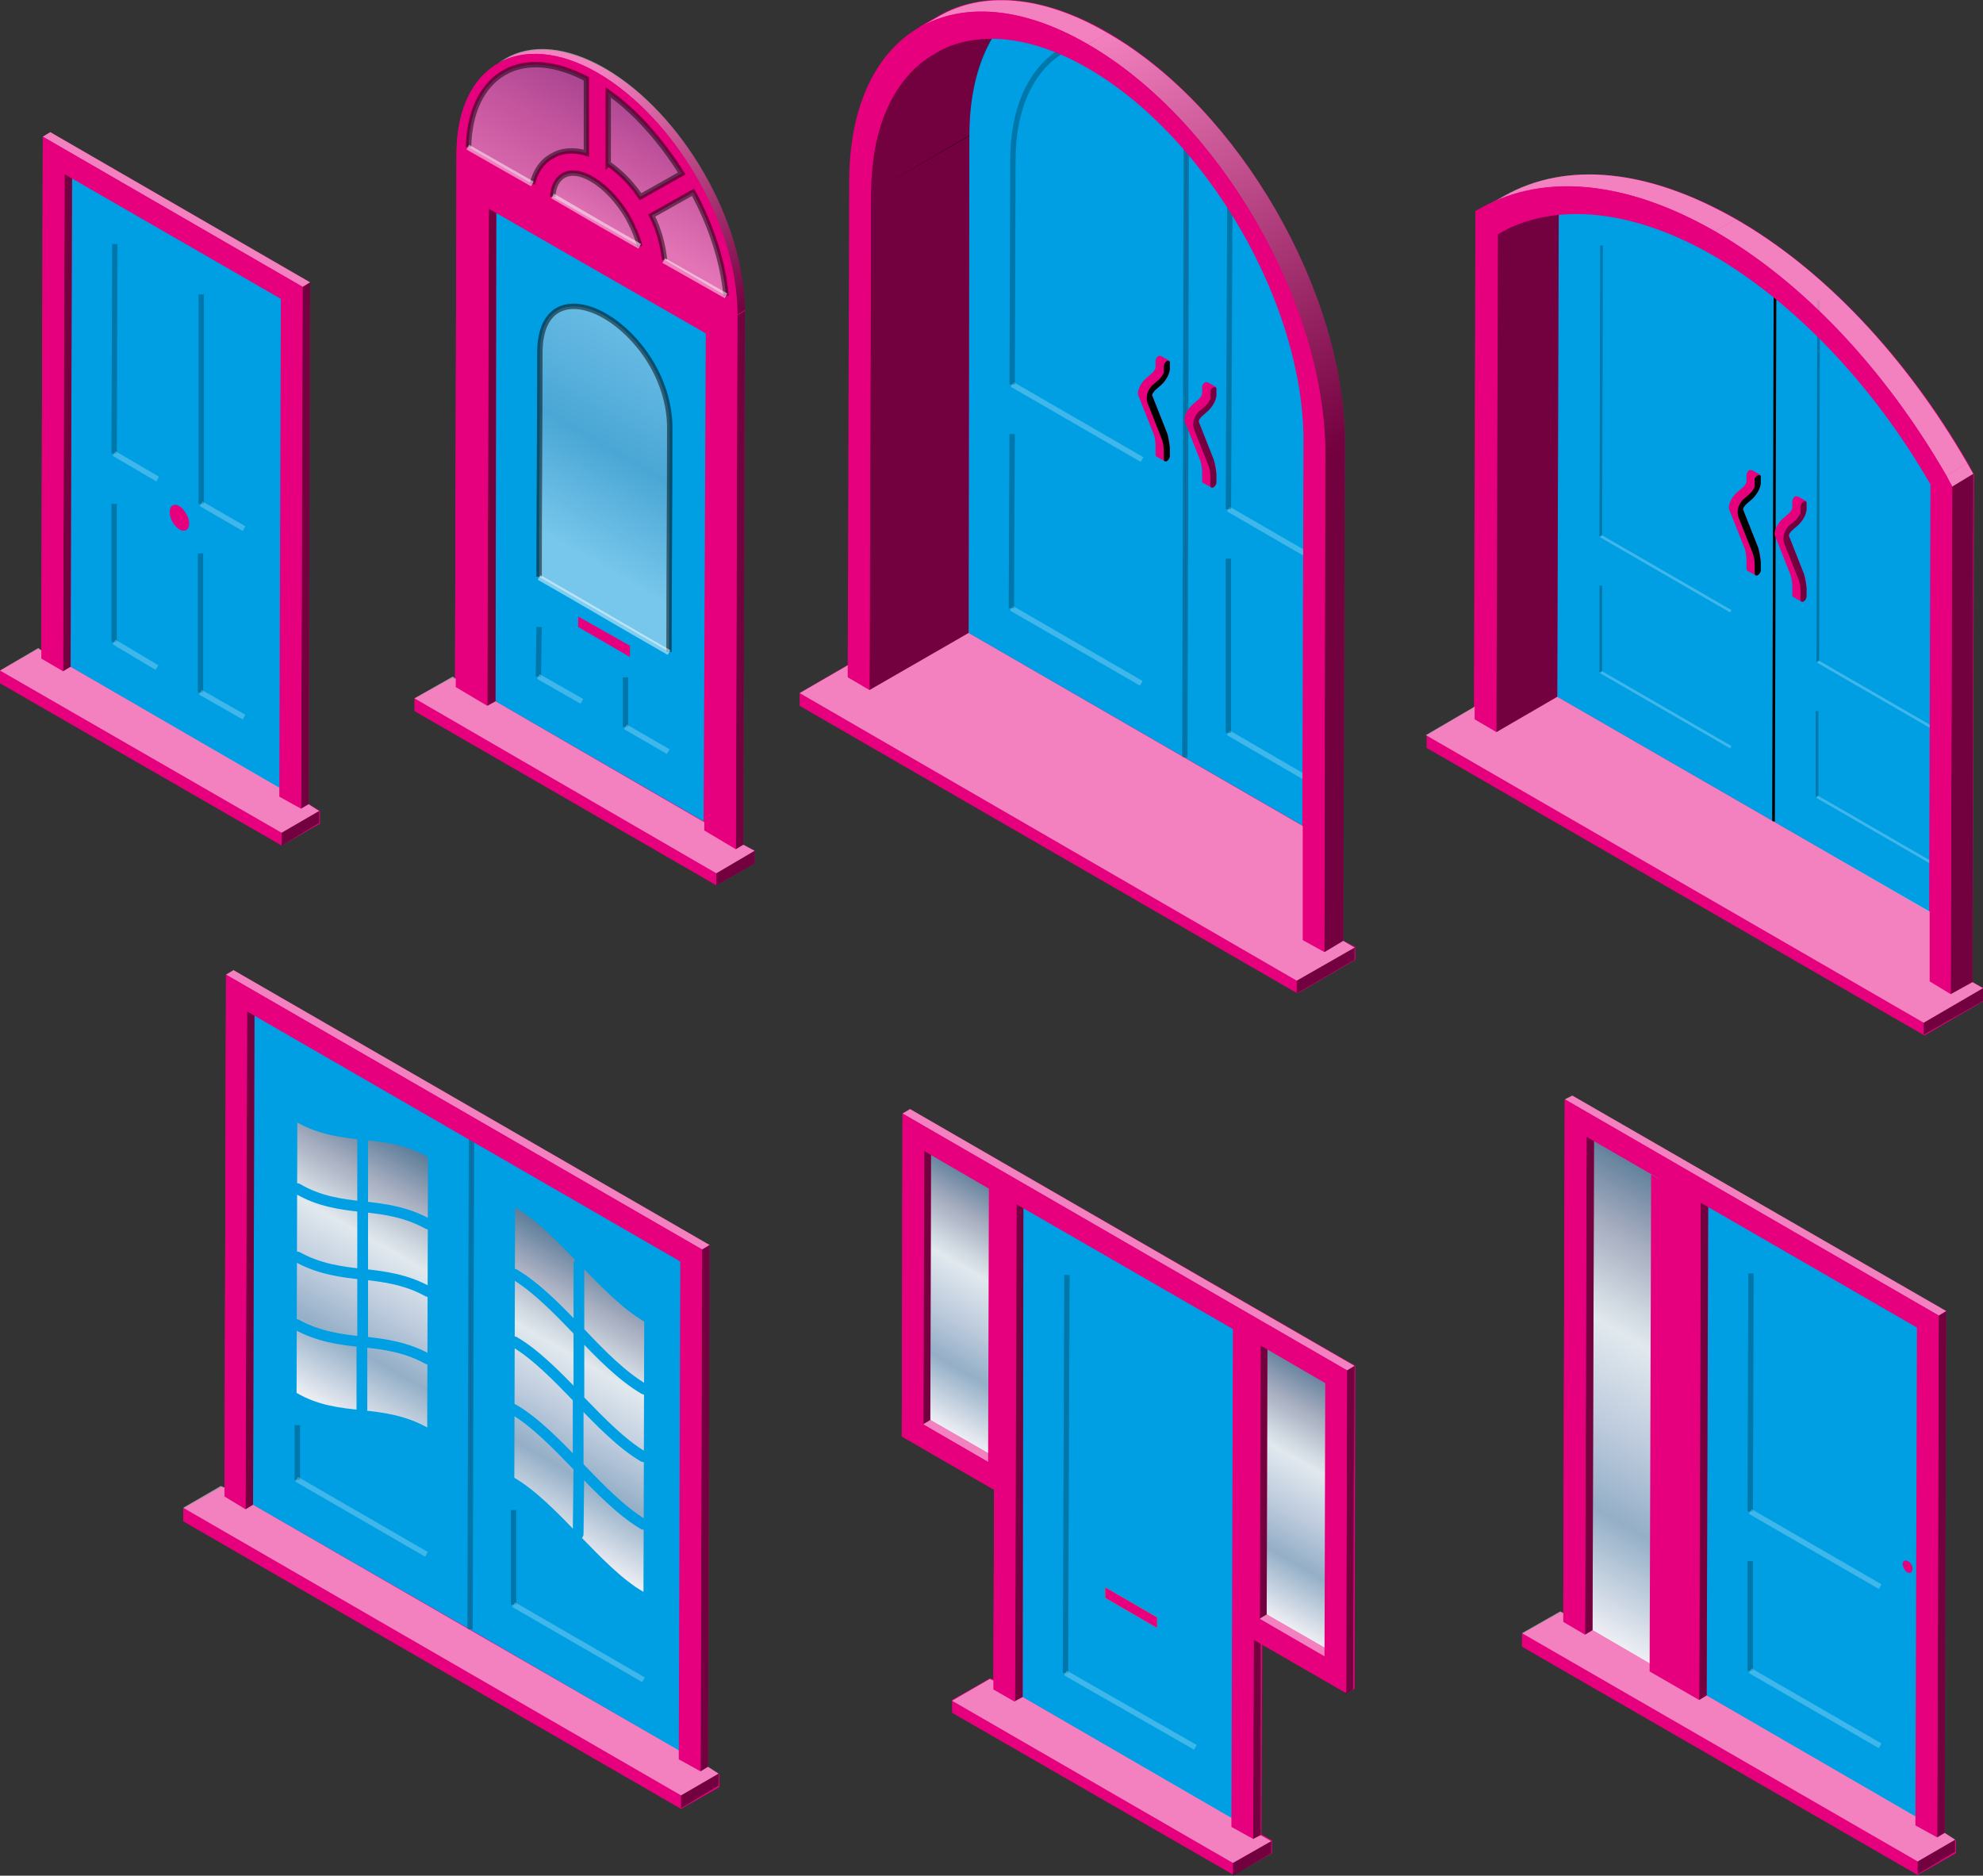 <svg xmlns="http://www.w3.org/2000/svg" version="1.1" id="Layer_1" x="0" y="0" viewBox="0 0 264.1 249.8" xml:space="preserve"><rect x="0" y="0" width="264.1" height="249.8" fill="#333333" stroke="none"/><style>.st0{fill:#e6007e}.st1{fill:#009fe3}.st2,.st3{opacity:.25;fill:none;stroke:#fff;stroke-width:.717;stroke-miterlimit:10}.st3{stroke:#000}.st4,.st5{opacity:.5}.st5{fill:#fff}.st7{opacity:.25}.st8{stroke:#000;stroke-width:.717}.st16,.st22,.st25,.st26,.st8{fill:none;stroke-miterlimit:10}.st16{stroke:#009fe3;stroke-width:1.433;stroke-linecap:round;stroke-linejoin:round}.st22,.st25,.st26{opacity:.5;stroke:#fff;stroke-width:.717}.st25,.st26{opacity:.25;stroke:#000;stroke-width:.358}.st26{stroke:#fff}</style><path class="st0" d="M178.9 125.3l.2-66.2c.1-20.1-14.1-44.7-31.6-54.8-8.8-5.1-16.8-5.5-22.5-2.2l-2.6 1.5h.1c-5.7 3.3-9.3 10.3-9.3 20.3l-.2 64.6-6.5 3.8V94l66.3 38.3 7.7-4.5v-1.7l-1.6-.8z"/><path class="st1" d="M158 18.4l-.2 82.5 17.5 10.1-.5-54.5-4.3-18.7z"/><path class="st1" d="M145.3 7.3l-12.6-3.2c-2.3 3.4-3.6 8.1-3.6 13.9l-.1 66.3 28.8 16.6.2-82.5-12.7-11.1z"/><path class="st2" d="M134.7 81L152 91M163.6 67.8l11.4 6.6M163.6 97.6l11.7 6.8M134.8 51.2l17.3 10"/><path class="st3" d="M134.8 57.8l-.1 23.2"/><path class="st4" d="M116 25.7l13.1-7.7-.1 66.3-13.2 7.6z"/><path class="st4" d="M124.4 7.2l6.6-3.8s3.4-1.5 2.2.1c-2.6 3.5-4.1 8.4-4.1 14.6L116 25.7c0-9.1 3.2-15.5 8.4-18.5zM176.5 60.6l2.6-1.5-.2 66.2-2.5 1.5z"/><path class="st5" d="M122.4 3.7l2.6-1.5c5.8-3.4 13.8-2.9 22.5 2.2l-2.6 1.5C136.1.8 128.2.3 122.4 3.7z"/><linearGradient id="SVGID_1_" gradientUnits="userSpaceOnUse" x1="149.493" y1="3.192" x2="181.119" y2="57.97"><stop offset="0" stop-color="#fff"/><stop offset="1"/></linearGradient><path d="M144.9 5.9l2.6-1.5c17.5 10 31.7 34.6 31.6 54.7l-2.6 1.5c.1-20.1-14.1-44.6-31.6-54.7z" opacity=".5" fill="url(#SVGID_1_)"/><path class="st4" d="M172.7 130.6l7.7-4.4v1.6l-7.7 4.5z"/><g class="st7"><path class="st8" d="M158 18.4l-.2 82.5"/></g><g class="st7"><path class="st8" d="M163.8 25.9l-.2 41.9M163.6 74.4v23.2M141.9 6.5c-4.3 2.3-7 7.5-7 14.9l-.1 29.8"/></g><path class="st0" d="M144.9 5.9c17.5 10.1 31.7 34.7 31.6 54.7l-.2 66.2-2.9-1.7.2-66.2c.1-18.3-12.8-40.6-28.7-49.8S116.1 7.4 116 25.7l-.2 66.2-2.9-1.7.2-66.2c.1-20.1 14.4-28.2 31.8-18.1z"/><path class="st5" d="M178.9 125.3l-2.5 1.5-2.9-1.6V110L129 84.3l-13.2 7.6-2.9-1.7v-1.6l-6.4 3.7 66.2 38.3 7.7-4.4z"/><path class="st0" d="M155.8 59.6c0-.6-.2-1.5-.4-2l-1.9-4.8v-.4c.1-.2.2-.3.3-.4l.8-.7c.7-.6 1.2-1.5 1.2-2.2v-.8c0-.1 0-.2-.1-.3l-1.1-.6h-.3c-.2.1-.4.4-.4.7v.8c0 .2-.2.6-.6.9l-.8.7c-.3.3-.6.7-.8 1.2-.2.5-.2.9 0 1.2l1.9 4.8c.2.4.3 1.2.3 1.7v1.1c0 .1 0 .2.1.3l1.1.6c.1.1.2.1.3 0 .2-.1.4-.4.4-.7v-1.1z"/><path d="M155.4 48.1c.2-.1.4 0 .4.2v.8c0 .6-.5 1.6-1.2 2.2l-.8.7c-.1.1-.2.3-.3.4-.1.2-.1.3 0 .4l1.9 4.8c.2.5.3 1.4.4 2v1.1c0 .3-.2.6-.4.7-.2.1-.4 0-.4-.2v-1.1c0-.5-.1-1.3-.3-1.7l-1.9-4.8c-.1-.3-.1-.7 0-1.2.2-.5.4-.9.8-1.2l.8-.7c.3-.3.6-.8.6-.9v-.8c0-.3.2-.6.4-.7z"/><path class="st0" d="M162 63.1c0-.6-.2-1.5-.4-2l-1.9-4.8v-.4c.1-.2.2-.3.3-.4l.8-.7c.7-.6 1.2-1.5 1.2-2.2v-.8c0-.1 0-.2-.1-.3l-1.1-.6h-.3c-.2.1-.4.4-.4.7v.8c0 .2-.2.6-.6.9l-.8.7c-.3.3-.6.7-.8 1.2-.2.5-.2.9 0 1.2l1.9 4.8c.2.4.3 1.2.3 1.7V64c0 .1 0 .2.1.3l1.1.6c.1.1.2.1.3 0 .2-.1.4-.4.4-.7v-1.1z"/><g class="st4"><path d="M161.6 51.6c.2-.1.4 0 .4.2v.8c0 .6-.5 1.6-1.2 2.2l-.8.7c-.1.1-.2.3-.3.4-.1.2-.1.3 0 .4l1.9 4.8c.2.5.3 1.4.4 2v1.1c0 .3-.2.6-.4.7-.2.1-.4 0-.4-.2v-1.1c0-.5-.1-1.3-.3-1.7l-1.9-4.8c-.1-.3-.1-.7 0-1.2.2-.5.4-.9.8-1.2l.8-.7c.3-.3.6-.8.6-.9v-.8c0-.3.1-.6.4-.7z"/></g><g><path class="st0" d="M41.1 107.1l.2-69.5-34.6-20-1 .6-.2 68.4-.4-.2L0 89.3V91l37.5 21.6 5.1-2.9V108l-1.5-.9z"/><path class="st1" d="M38.4 39.2L9.6 22.6l-.2 66.2 28.8 16.7.2-66.3"/><path class="st3" d="M26.8 39.2v27.9M15.3 32.5l-.1 27.9M15.2 67.1v18.4M26.7 73.7v18.5"/><path class="st0" d="M23.9 67.4c-.7-.4-1.3-.1-1.3.8s.6 1.9 1.3 2.3c.7.4 1.3.1 1.3-.8 0-.8-.6-1.8-1.3-2.3"/><path class="st4" d="M8.6 23.2l1-.6-.2 66.2-1 .6zM40.3 38.2l1-.6-.2 69.5-1 .6z"/><path class="st5" d="M5.7 18.2l1-.6 34.6 20-1 .6z"/><path class="st4" d="M37.5 110.9l5-2.9v1.6l-5 3z"/><path class="st0" d="M40.3 38.2l-.2 69.5-2.9-1.6.2-66.3L8.6 23.2l-.2 66.2-2.9-1.7.2-69.5z"/><path class="st5" d="M41.1 107.1l-1 .6-2.9-1.6v-1.2L9.4 88.8l-1 .6-2.9-1.7v-1.1l-.4-.3-5.1 3 37.5 21.6 5-2.9z"/><path class="st2" d="M26.8 67.1l5.7 3.3M15.2 60.4l5.8 3.4M15.2 85.5l5.7 3.4M26.7 92.2l5.8 3.3"/></g><g><path class="st0" d="M259 244.1l.2-69.5-49.8-28.7-1 .6-.2 68.4-.4-.2-5.1 2.9v1.7l52.7 30.4 5.1-2.9v-1.7l-1.5-1z"/><path class="st1" d="M256.3 176.2l-28.8-16.6-.2 66.2 28.8 16.7.2-66.3"/><linearGradient id="SVGID_2_" gradientUnits="userSpaceOnUse" x1="202.155" y1="211.327" x2="230.882" y2="161.571"><stop offset="0" stop-color="#edeef4"/><stop offset=".247" stop-color="#94afc7"/><stop offset=".433" stop-color="#bfccde"/><stop offset=".629" stop-color="#e1e9ee"/><stop offset=".837" stop-color="#a3abbe"/><stop offset="1" stop-color="#5c7d99"/></linearGradient><path fill="url(#SVGID_2_)" d="M220.9 155.8l-8.6-5-.2 66.3 8.6 5 .2-66.3"/><path class="st3" d="M233.2 169.6l-.1 31.7M233.1 207.9v14.6"/><path class="st2" d="M233.1 201.3l17.3 10M233.1 222.5l17.3 10"/><path class="st0" d="M254.1 207.9c-.4-.2-.7 0-.7.4s.3.9.6 1.1c.4.2.7 0 .7-.4.1-.3-.2-.9-.6-1.1"/><path class="st4" d="M211.3 151.4l1-.6-.2 66.3-1 .6zM258.2 175.2l1-.6-.2 69.5-1 .6z"/><path class="st5" d="M208.4 146.4l1-.5 49.8 28.7-1 .6z"/><path class="st4" d="M255.4 247.9l5-2.9v1.6l-5 3zM226.5 160.2l1-.6-.2 66.2-1 .6z"/><path class="st0" d="M258.2 175.2l-.2 69.5-2.9-1.6.2-66.3-44-25.4-.2 66.3-2.9-1.7.2-69.6z"/><path class="st0" d="M226.3 226.4l-6.6-3.8.2-66.2 6.6 3.8z"/><path class="st5" d="M259 244.1l-1 .6v-1.1 1.1l-2.9-1.6v-1.2l-27.8-16.1-1 .6-6.6-3.8v-1.1l-7.6-4.4-1 .6v-1.2 1.2l-2.9-1.7v-1.2l-.4-.2-5.1 2.9 52.7 30.4 5-2.9z"/></g><g><path class="st0" d="M121.2 147.7l-1 .6-.1 43 12.3 7.1-.1 25.3-.4-.2-5.1 2.9v1.7l37.5 21.6 5.1-2.9v-1.7l-1.4-.8.1-25.3 11.3 6.5 1-.6.1-43-59.3-34.2z"/><path class="st1" d="M165.2 176.5l-28.9-16.7-.1 66.2 28.8 16.7.2-66.2"/><linearGradient id="SVGID_3_" gradientUnits="userSpaceOnUse" x1="120.405" y1="187.108" x2="136.208" y2="159.738"><stop offset="0" stop-color="#edeef4"/><stop offset=".247" stop-color="#94afc7"/><stop offset=".433" stop-color="#bfccde"/><stop offset=".629" stop-color="#e1e9ee"/><stop offset=".837" stop-color="#a3abbe"/><stop offset="1" stop-color="#5c7d99"/></linearGradient><path fill="url(#SVGID_3_)" d="M132.7 157.7l-8.7-5-.1 36.4 8.7 5 .1-36.4"/><linearGradient id="SVGID_4_" gradientUnits="userSpaceOnUse" x1="165.198" y1="212.97" x2="181.001" y2="185.599"><stop offset="0" stop-color="#edeef4"/><stop offset=".247" stop-color="#94afc7"/><stop offset=".433" stop-color="#bfccde"/><stop offset=".629" stop-color="#e1e9ee"/><stop offset=".837" stop-color="#a3abbe"/><stop offset="1" stop-color="#5c7d99"/></linearGradient><path fill="url(#SVGID_4_)" d="M177.5 183.6l-8.7-5-.1 36.4 8.7 5 .1-36.4"/><path fill="#d0b502" d="M147.2 212.8v-1.4l6.9 4v1.4l-6.9-4"/><path class="st3" d="M142.1 169.8l-.2 53"/><path class="st2" d="M141.9 222.8l17.3 9.9"/><path class="st0" d="M154.1 215.4l-6.9-4v1.4l6.9 4v-1.4"/><path class="st4" d="M164.2 248.1l5.1-2.9v1.6l-5.1 3z"/><path class="st5" d="M122.9 189.7l1-.6 8.7 5-1 .6z"/><path class="st4" d="M123 153.3l1-.6-.1 36.4-1 .6zM166.9 218.4l1-.5v26.5l-1 .5zM135.3 160.4l1-.6-.1 66.2-1.1.6z"/><path class="st5" d="M167.7 215.6l1-.6 8.7 5-1 .6z"/><path class="st4" d="M167.8 179.2l1-.6-.1 36.4-1 .6zM179.4 182.5l1-.6-.2 43.1-1 .6z"/><path class="st5" d="M120.2 148.3l1-.6 59.2 34.2-1 .6z"/><path class="st0" d="M120.2 148.3l59.2 34.2-.1 43-12.3-7.1-.1 26.5-2.9-1.7.2-66.2-28.8-16.6-.2 66.2-2.9-1.7.1-26.5-12.3-7.1.1-43zm11.4 46.4l.1-36.4-8.6-5-.1 36.4 8.6 5m44.8 25.9l.1-36.4-8.6-5-.1 36.4 8.6 5"/><path class="st5" d="M164 243.3v-1.2L136.2 226l-1.1.6-2.8-1.6v-1.2l-.5-.2-5 2.9 37.4 21.6 5.1-2.9-1.4-.8-1 .5z"/></g><g><path class="st0" d="M94.3 235.3l.2-69.5-63.4-36.6-1 .6-.2 68.4-.4-.2-5.1 2.9v1.7l66.3 38.3 5.1-2.9v-1.7l-1.5-1z"/><path class="st1" d="M62.8 150.8l-28.9-16.7-.2 66.3L62.6 217l.2-66.2"/><path class="st1" d="M91.6 167.4l-28.8-16.6-.2 66.2 28.8 16.7.2-66.3"/><linearGradient id="SVGID_5_" gradientUnits="userSpaceOnUse" x1="68.152" y1="201.855" x2="86.043" y2="170.867"><stop offset="0" stop-color="#edeef4"/><stop offset=".247" stop-color="#94afc7"/><stop offset=".433" stop-color="#bfccde"/><stop offset=".629" stop-color="#e1e9ee"/><stop offset=".837" stop-color="#a3abbe"/><stop offset="1" stop-color="#5c7d99"/></linearGradient><path d="M85.8 176c-2.9-1.7-5.8-4.7-8.6-7.6-2.9-3-5.8-6-8.6-7.6l-.1 36c2.9 1.7 5.8 4.7 8.6 7.6 2.9 3 5.8 6 8.6 7.6l.1-36z" fill="url(#SVGID_5_)"/><linearGradient id="SVGID_6_" gradientUnits="userSpaceOnUse" x1="39.327" y1="185.213" x2="57.218" y2="154.224"><stop offset="0" stop-color="#edeef4"/><stop offset=".247" stop-color="#94afc7"/><stop offset=".433" stop-color="#bfccde"/><stop offset=".629" stop-color="#e1e9ee"/><stop offset=".837" stop-color="#a3abbe"/><stop offset="1" stop-color="#5c7d99"/></linearGradient><path d="M57 154.1c-2.9-1.7-5.8-2-8.7-2.3-2.9-.3-5.8-.7-8.7-2.3l-.1 36c2.9 1.7 5.8 2 8.7 2.3 2.9.3 5.8.7 8.7 2.3l.1-36z" fill="url(#SVGID_6_)"/><path class="st3" d="M62.8 150.8l-.2 66.2M39.6 189.8v7.3M68.4 201.1v12.6"/><path class="st2" d="M39.5 197l17.3 10M68.4 213.7l17.3 10"/><path class="st4" d="M32.9 134.7l1-.6-.2 66.3-1 .6zM93.5 166.4l1-.6-.2 69.5-1 .6z"/><path class="st5" d="M30.1 129.8l1-.6 63.4 36.6-1 .6z"/><path class="st4" d="M90.7 239.1l5-2.9v1.6l-5 3z"/><path class="st0" d="M93.5 166.4l-.2 69.5-2.9-1.6.2-66.3-57.7-33.3-.2 66.3-2.8-1.7.2-69.5z"/><path class="st5" d="M94.3 235.3l-1 .6v-1.2 1.2l-2.9-1.6v-1.2l-56.7-32.7-1 .6v-1.2 1.2l-2.8-1.7v-1.2l-.5-.2-5 2.9 66.3 38.3 5-2.9z"/><path class="st16" d="M68.4 187.7c2.9 1.7 5.8 4.7 8.6 7.6v-9M77 204.3l.1-9M68.5 169.7c2.9 1.7 5.8 4.7 8.6 7.6v-9M85.7 203c-2.9-1.7-5.8-4.7-8.6-7.6M68.5 178.7c2.9 1.7 5.8 4.7 8.6 7.6v-9M85.7 194c-2.9-1.7-5.8-4.7-8.6-7.6M85.8 185c-2.9-1.7-5.8-4.6-8.6-7.6M48.3 169.7v9c2.9.3 5.8.7 8.7 2.3M48.2 178.7v9M48.2 178.7c-2.9-.3-5.8-.7-8.7-2.3M48.3 160.7c-2.9-.3-5.8-.7-8.7-2.4M48.3 151.7v9c2.9.3 5.8.7 8.7 2.3M48.3 169.7c-2.9-.3-5.8-.7-8.7-2.3M48.3 160.7v9c2.9.3 5.8.7 8.7 2.3"/></g><g><path class="st0" d="M99 112.5l.2-71.1c0-11.8-8.3-26.3-18.6-32.2-5.2-3-9.9-3.3-13.3-1.3l-1 .6c-3.4 1.9-5.5 6.1-5.5 12l-.2 70-.4-.2-5 2.7v1.7l40.2 23.2 5.1-2.9v-1.7l-1.5-.8z"/><path class="st1" d="M95 43.8L66.1 27.2 66 93.4 94.8 110l.2-66.2"/><path class="st4" d="M65.1 27.8l1-.6-.1 66.2-1.1.6zM98.2 42l1-.6-.2 71.1-1 .6z"/><path class="st5" d="M66.3 8.4l1-.6c3.4-2 8.1-1.7 13.3 1.3l-1 .6c-5.2-3-9.9-3.2-13.3-1.3z"/><linearGradient id="SVGID_7_" gradientUnits="userSpaceOnUse" x1="82.055" y1="8.321" x2="100.663" y2="40.552"><stop offset="0" stop-color="#fff"/><stop offset="1"/></linearGradient><path d="M79.6 9.7l1-.6c10.3 6 18.6 20.4 18.6 32.2l-1 .6c.1-11.8-8.3-26.2-18.6-32.2z" opacity=".5" fill="url(#SVGID_7_)"/><path class="st4" d="M95.4 116.3l5.1-3v1.7l-5.1 2.9z"/><path class="st3" d="M71.8 83.5l-.1 6.6M83.3 90.2v6.6"/><path class="st2" d="M71.7 90.1l5.8 3.3M83.3 96.8l5.7 3.3"/><path class="st0" d="M83.9 86L77 82.1v1.4l6.9 4V86"/><path class="st0" d="M79.6 9.7c10.3 6 18.6 20.4 18.6 32.2l-.2 71.2-4.3-2.5.3-66.2-28.9-16.6-.2 66.2-4.3-2.5.2-71.1c.1-11.8 8.5-16.6 18.8-10.7z"/><path class="st5" d="M99 112.5l-1 .6-4.2-2.5v-1.1L66 93.4l-1.1.6-4.2-2.5v-1.1l-.4-.3-5.1 2.9 40.2 23.3 5.1-3z"/><linearGradient id="SVGID_8_" gradientUnits="userSpaceOnUse" x1="76.206" y1="73.005" x2="104.37" y2="24.223"><stop offset="0" stop-color="#edeef4"/><stop offset=".247" stop-color="#94afc7"/><stop offset=".433" stop-color="#bfccde"/><stop offset=".629" stop-color="#e1e9ee"/><stop offset=".837" stop-color="#a3abbe"/><stop offset="1" stop-color="#5c7d99"/></linearGradient><path d="M89.1 86.8c0-9.9.1-19.9.1-29.8 0-6.6-4.3-12.4-8.6-14.9s-8.7-1.7-8.7 4.9c0 9.9-.1 19.9-.1 29.8" opacity=".5" fill="url(#SVGID_8_)" stroke="#000" stroke-width=".717" stroke-miterlimit="10"/><linearGradient id="SVGID_9_" gradientUnits="userSpaceOnUse" x1="74.126" y1="64.541" x2="101.179" y2="17.683"><stop offset="0" stop-color="#edeef4"/><stop offset=".247" stop-color="#94afc7"/><stop offset=".433" stop-color="#bfccde"/><stop offset=".629" stop-color="#e1e9ee"/><stop offset=".837" stop-color="#a3abbe"/><stop offset="1" stop-color="#5c7d99"/></linearGradient><path d="M96.7 39.4c-.4-4.4-1.9-9.2-4.4-13.8l-5.5 3.1c1 2 1.5 4 1.7 5.9" opacity=".5" fill="url(#SVGID_9_)" stroke="#000" stroke-width=".717" stroke-miterlimit="10"/><linearGradient id="SVGID_10_" gradientUnits="userSpaceOnUse" x1="65.042" y1="53.864" x2="86.511" y2="16.678"><stop offset="0" stop-color="#edeef4"/><stop offset=".247" stop-color="#94afc7"/><stop offset=".433" stop-color="#bfccde"/><stop offset=".629" stop-color="#e1e9ee"/><stop offset=".837" stop-color="#a3abbe"/><stop offset="1" stop-color="#5c7d99"/></linearGradient><path d="M85.2 32.8c-.3-1.3-.9-2.6-1.6-3.9h0c-1.3-2.2-3-4-4.7-5-1.5-.9-2.9-1.1-3.9-.5-.8.5-1.3 1.4-1.4 2.8" opacity=".5" fill="url(#SVGID_10_)" stroke="#000" stroke-width=".717" stroke-miterlimit="10"/><linearGradient id="SVGID_11_" gradientUnits="userSpaceOnUse" x1="80.327" y1="29.972" x2="80.327" y2="29.972"><stop offset="0" stop-color="#edeef4"/><stop offset=".247" stop-color="#94afc7"/><stop offset=".433" stop-color="#bfccde"/><stop offset=".629" stop-color="#e1e9ee"/><stop offset=".837" stop-color="#a3abbe"/><stop offset="1" stop-color="#5c7d99"/></linearGradient><path class="st22" d="M80.3 30l4.9 2.8"/><linearGradient id="SVGID_12_" gradientUnits="userSpaceOnUse" x1="61.614" y1="59.861" x2="88.778" y2="12.81"><stop offset="0" stop-color="#edeef4"/><stop offset=".247" stop-color="#94afc7"/><stop offset=".433" stop-color="#bfccde"/><stop offset=".629" stop-color="#e1e9ee"/><stop offset=".837" stop-color="#a3abbe"/><stop offset="1" stop-color="#5c7d99"/></linearGradient><path d="M81 21.8c1.6 1.1 3.1 2.6 4.3 4.4l5.5-3.1c-2.8-4.4-6.1-8.2-9.8-10.8v9.5z" opacity=".5" fill="url(#SVGID_12_)" stroke="#000" stroke-width=".717" stroke-miterlimit="10"/><linearGradient id="SVGID_13_" gradientUnits="userSpaceOnUse" x1="43.548" y1="64.331" x2="76.913" y2="6.542"><stop offset="0" stop-color="#edeef4"/><stop offset=".247" stop-color="#94afc7"/><stop offset=".433" stop-color="#bfccde"/><stop offset=".629" stop-color="#e1e9ee"/><stop offset=".837" stop-color="#a3abbe"/><stop offset="1" stop-color="#5c7d99"/></linearGradient><path d="M70.9 24.5c.4-1.7 1.3-3 2.6-3.7 1.3-.8 2.9-.9 4.6-.4v-9.9c-4.2-2.2-8.1-2.5-11-.8-2.9 1.7-4.6 5.2-4.7 9.9" opacity=".5" fill="url(#SVGID_13_)" stroke="#000" stroke-width=".717" stroke-miterlimit="10"/><path class="st22" d="M88.4 34.7l8.3 4.7M73.6 26.1l6.7 3.9M62.3 19.6l8.6 4.9M71.8 76.9c5.8 3.3 11.5 6.7 17.3 10"/></g><g><path class="st0" d="M262.7 130.8l.2-67.6-.8-1.5c-8.2-14.2-19.2-25.8-30.8-32.5-11.7-6.7-22.6-7.8-30.9-3.1l-2.8 1.6-.9.5-.2 65.9-6.5 3.8v1.7l66.3 38.3 7.9-4.6v-1.7l-1.5-.8z"/><path class="st1" d="M233.3 35.4l-21.1-9.2s-2.7-.8-4.6.4l-.2 66.2 28.8 16.6.2-71.1-3.1-2.9z"/><path class="st1" d="M247.8 48.9l-11.4-10.6-.2 71.1 22.1 12.8-.2-58.7z"/><path class="st25" d="M213.3 32.7l-.1 38.7M213.2 78v11.5M242.2 40l-.1 48.1M242 94.7v11.4"/><path class="st26" d="M213.2 71.4l17.3 10M213.2 89.5l17.3 10M242.1 88.1l17.3 10M242 106.1l17.3 10"/><path class="st4" d="M199.5 31.2l8.1-4.7-.2 66.3-8.1 4.7z"/><path class="st5" d="M197.5 27.7l2.8-1.6c8.3-4.7 19.2-3.6 30.9 3.1l-2.8 1.6c-11.7-6.7-22.7-7.8-30.9-3.1z"/><path class="st4" d="M260 64.8l2.8-1.7-.1 67.7-2.9 1.6z"/><path class="st5" d="M259.2 63.3l2.8-1.6.8 1.4-2.8 1.7z"/><path class="st5" d="M228.4 30.8l2.8-1.6c11.7 6.7 22.6 18.3 30.8 32.5l-2.8 1.6C251 49.1 240 37.6 228.4 30.8z"/><path class="st4" d="M256.2 136.2l7.9-4.6v1.7l-7.9 4.5z"/><path fill="none" stroke="#000" stroke-width=".358" stroke-miterlimit="10" d="M236.4 38.3l-.2 71.1"/><path class="st0" d="M228.4 30.8c11.7 6.7 22.6 18.3 30.8 32.5l.8 1.5-.2 67.6-2.9-1.7.2-66.2c-7.9-13.7-18.4-24.3-28.8-30.4-10.4-6-20.9-7.5-28.9-2.9l-.2 66.2-2.9-1.7.2-67.6.9-.5c8.3-4.6 19.3-3.5 31 3.2z"/><path class="st5" d="M262.7 130.8l-2.9 1.6-2.8-1.7v-9.3l-49.6-28.6-8.1 4.7-2.9-1.7v-1.7l-6.5 3.8 66.3 38.3 7.9-4.6z"/><path class="st0" d="M234.5 74.8c0-.6-.2-1.5-.4-2l-1.9-4.8v-.4c.1-.2.2-.3.3-.4l.8-.7c.7-.6 1.2-1.5 1.2-2.2v-.8c0-.1 0-.2-.1-.3l-1.1-.6h-.3c-.2.1-.4.4-.4.7v.8c0 .2-.2.6-.6.9l-.8.7c-.3.3-.6.7-.8 1.2-.2.5-.2.9 0 1.2l1.9 4.8c.2.4.3 1.2.3 1.7v1.1c0 .1 0 .2.1.3l1.1.6c.1.1.2.1.3 0 .2-.1.4-.4.4-.7v-1.1zm-.2-11.5zm0 0zm0 0zm-.1 0zm0 0zm0 0c-.1 0-.1 0 0 0-.1 0-.1 0 0 0zm-.1 0zm-.4 13.3zm0-.2s0 .1 0 0c0 .1 0 0 0 0zm0 .1zm0 0s0 .1 0 0c0 .1 0 0 0 0zm0 .1zm0 0zm.1.1z"/><path d="M234.1 63.3c.2-.1.4 0 .4.2v.8c0 .6-.5 1.6-1.2 2.2l-.8.7c-.1.1-.2.3-.3.4-.1.2-.1.3 0 .4l1.9 4.8c.2.5.3 1.4.4 2v1.1c0 .3-.2.6-.4.7-.2.1-.4 0-.4-.2v-1.1c0-.5-.1-1.3-.3-1.7l-1.9-4.8c-.1-.3-.1-.7 0-1.2.2-.5.4-.9.8-1.2l.8-.7c.3-.3.6-.8.6-.9V64c-.1-.2.1-.5.4-.7z"/><path class="st0" d="M240.6 78.3c0-.6-.2-1.5-.4-2l-1.9-4.8v-.4c.1-.2.2-.3.3-.4l.8-.7c.7-.6 1.2-1.5 1.2-2.2V67c0-.1 0-.2-.1-.3l-1.1-.6h-.3c-.2.1-.4.4-.4.7v.8c0 .2-.2.6-.6.9l-.8.7c-.3.3-.6.7-.8 1.2-.2.5-.2.9 0 1.2l1.9 4.8c.2.4.3 1.2.3 1.7v1.1c0 .1 0 .2.1.3l1.1.6c.1.1.2.1.3 0 .2-.1.4-.4.4-.7v-1.1zm-.2-11.6zm.1.1s-.1 0 0 0c-.1 0 0 0 0 0zm-.1-.1zm0 0s-.1 0 0 0c-.1 0 0 0 0 0zm-.1 0zm0 .1zm-.1 0zm-.3 13.3zm-.1-.2zm0 0s0 .1 0 0c0 .1 0 0 0 0zm0 .1zm0 0zm.1.1zm0 0z"/><g class="st4"><path d="M240.2 66.8c.2-.1.4 0 .4.2v.8c0 .6-.5 1.6-1.2 2.2l-.8.7c-.1.1-.2.3-.3.4-.1.2-.1.3 0 .4l1.9 4.8c.2.5.3 1.4.4 2v1.1c0 .3-.2.6-.4.7-.2.1-.4 0-.4-.2v-1.1c0-.5-.1-1.3-.3-1.7l-1.9-4.8c-.1-.3-.1-.7 0-1.2.2-.5.4-.9.8-1.2l.8-.7c.3-.3.6-.8.6-.9v-.8c0-.3.2-.6.4-.7z"/></g></g></svg>